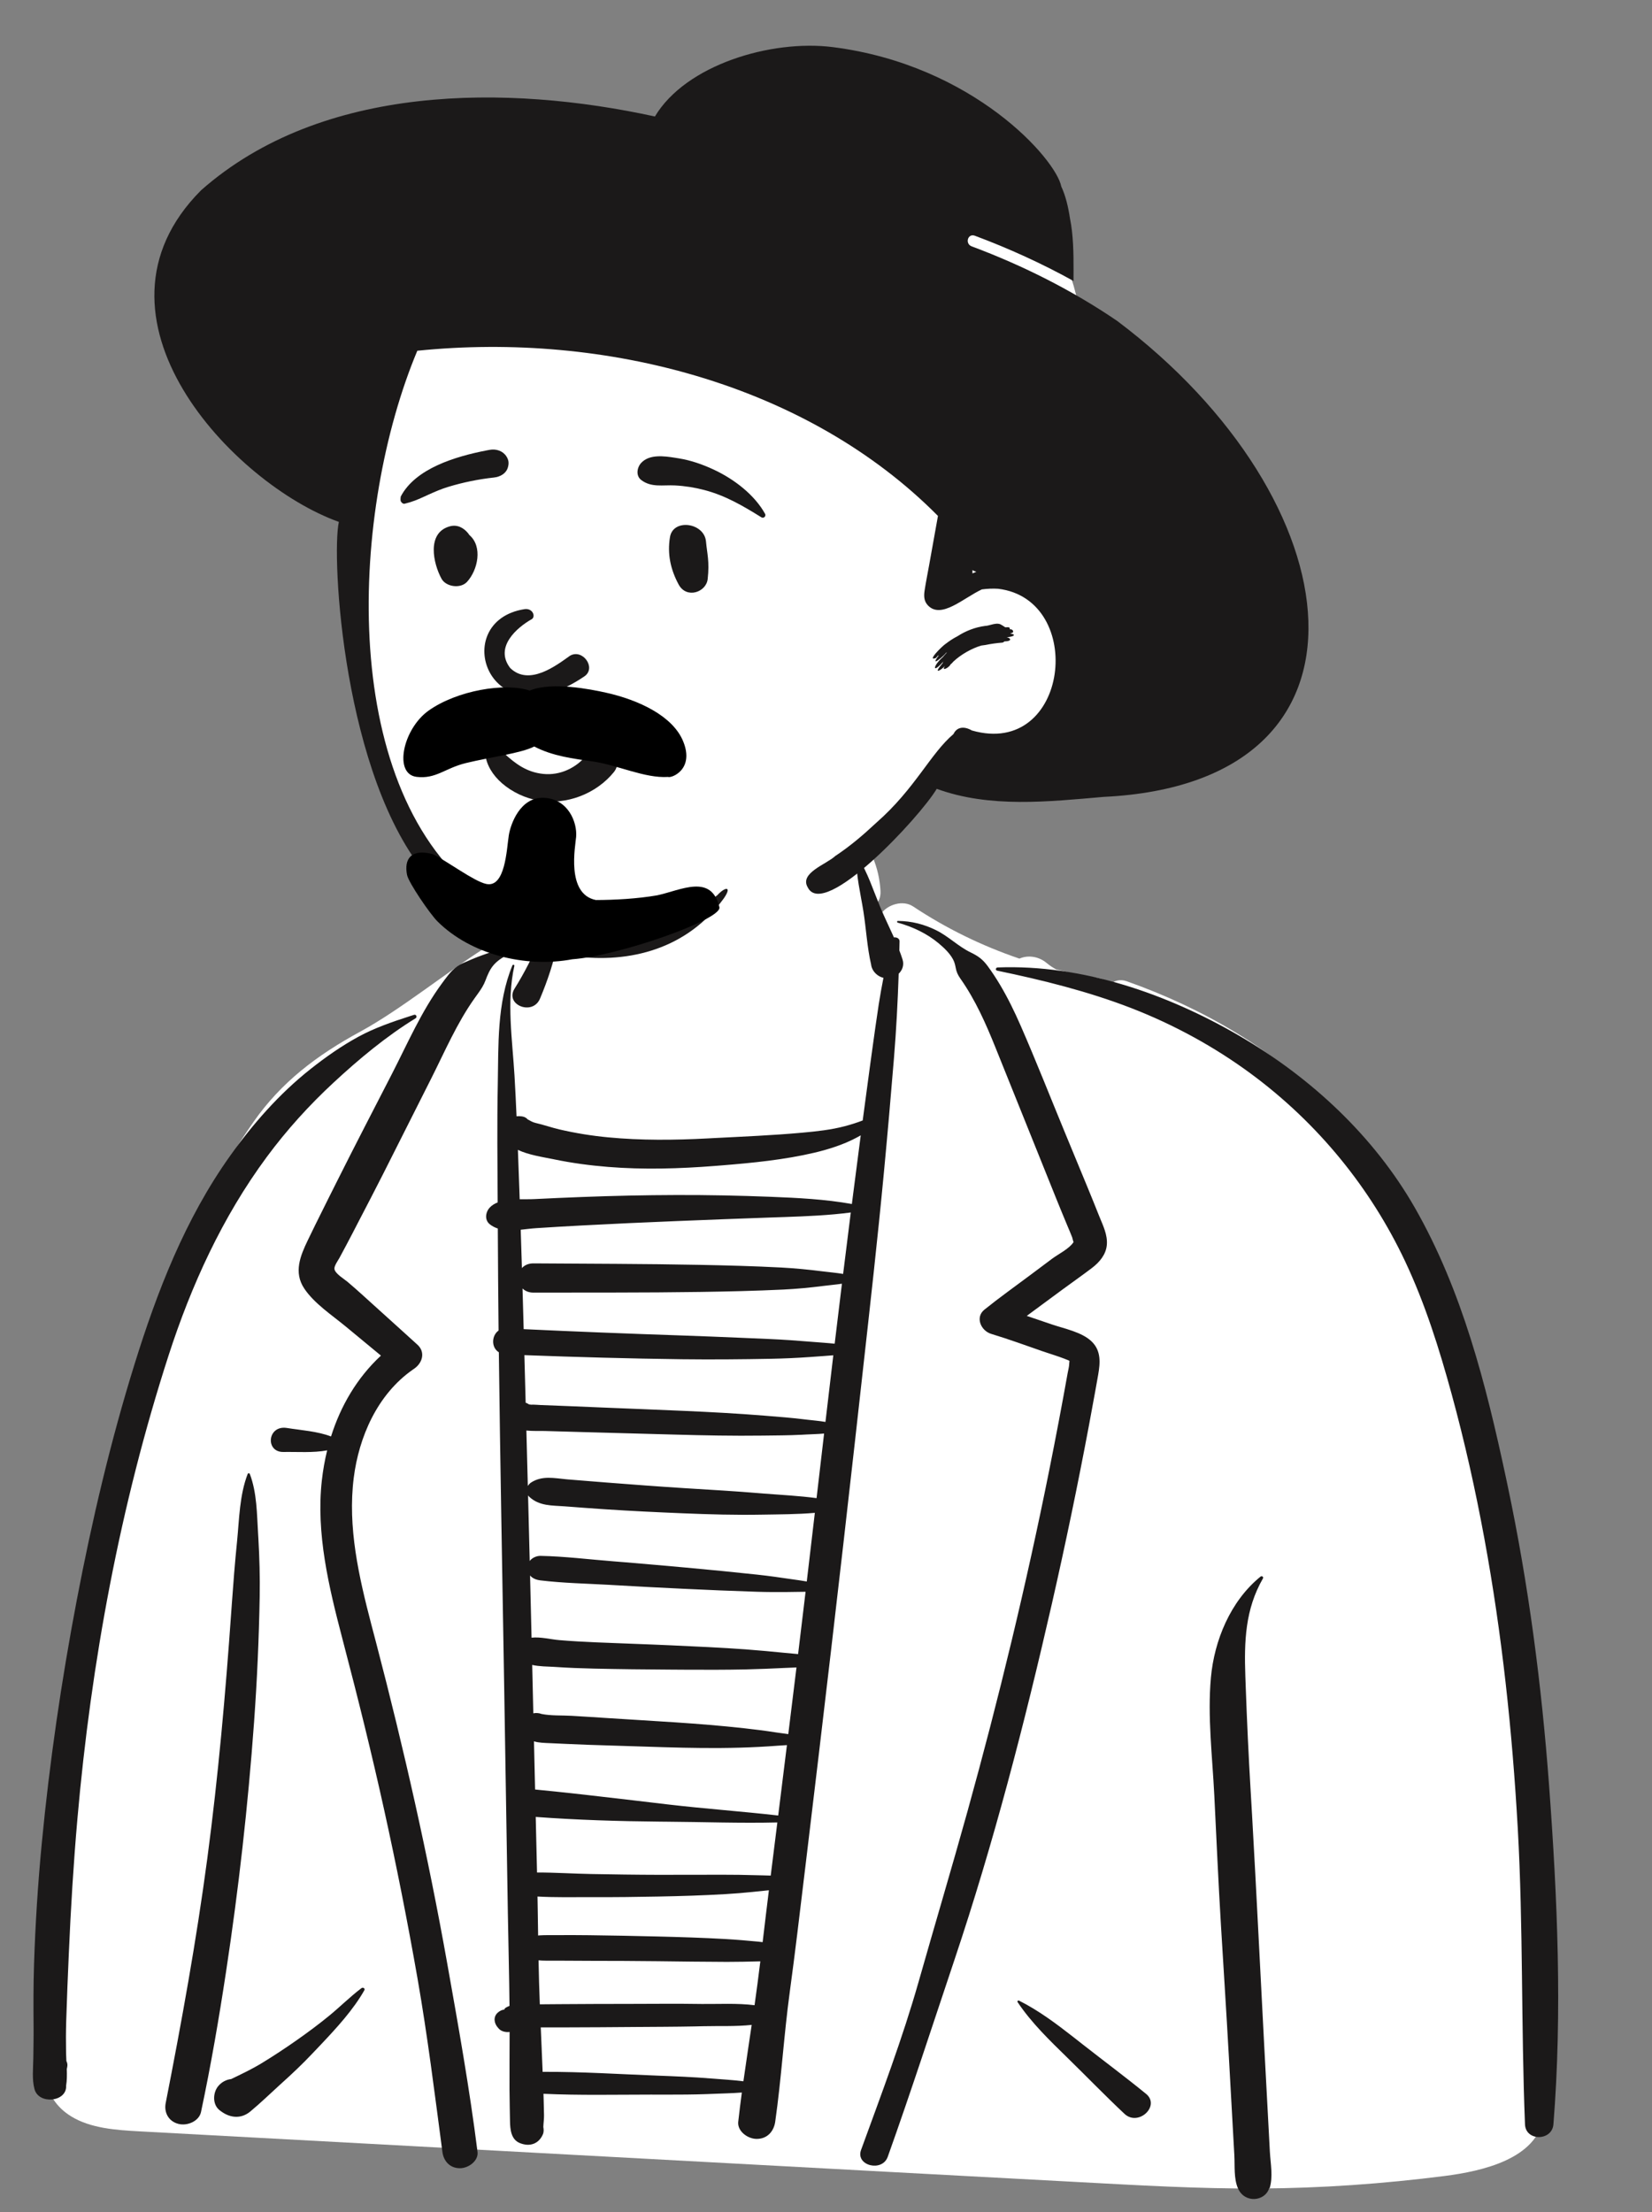 <svg
    width="118"
    height="158"
    viewBox="0 0 118 158"
    fill="none"
    xmlns="http://www.w3.org/2000/svg"
>
    <rect x="0" y="0" width="118" height="158" fill="#808080" stroke="none"/>
    <path
        fill-rule="evenodd"
        clip-rule="evenodd"
        d="M3.157 146.072C3.383 142.187 3.66 138.305 3.992 134.427C4.654 126.702 5.521 118.971 6.963 111.335C8.385 103.8 10.376 96.474 13.245 89.294C14.575 85.963 16.017 83.121 18.107 80.127C20.084 77.296 22.607 75.378 25.75 73.669C28.581 72.129 31.871 69.457 34.587 67.733C35.721 67.013 38.054 67.061 38.831 65.996C39.849 64.602 39.189 62.468 40.216 61.078C41.389 59.489 43.032 58.254 44.886 57.357C46.909 56.089 49.291 55.515 51.68 55.594C55.203 55.396 58.751 56.434 61.013 59.09C62.142 60.415 62.801 61.943 62.892 63.636C62.916 64.076 62.763 64.424 62.511 64.674C62.66 64.859 62.809 65.043 62.956 65.229C63.419 64.595 64.5 64.258 65.221 64.737C67.578 66.303 70.126 67.549 72.815 68.463C73.444 68.187 74.206 68.315 74.745 68.765C74.964 68.947 75.196 69.103 75.438 69.236C76.435 69.486 77.448 69.695 78.475 69.857C78.797 69.907 79.07 70.076 79.276 70.304C79.582 70.039 80.003 69.912 80.473 70.078C85.9 71.993 91.025 74.969 94.921 79.001C99.237 83.468 101.504 89.024 103.23 94.716C105.098 100.878 106.292 107.194 107.294 113.52C108.31 119.93 109.311 126.365 110.01 132.812C110.404 136.44 110.554 140.101 110.376 143.745C110.287 145.566 110.107 147.381 109.821 149.185C109.754 149.607 109.685 150.093 109.572 150.578C109.914 150.517 110.321 150.784 110.252 151.212C109.769 154.193 105.877 155.062 103.193 155.405C98.801 155.966 94.388 156.278 89.954 156.301C85.598 156.325 81.242 156.066 76.894 155.834C72.437 155.597 67.98 155.358 63.523 155.116C45.666 154.146 27.807 153.187 9.949 152.218C8.318 152.129 6.455 152.009 5.057 151.133C3.142 149.931 3.043 148.023 3.157 146.072Z"
        fill="white"
    />
    <path
        fill-rule="evenodd"
        clip-rule="evenodd"
        d="M90.212 112.728C90.274 112.621 90.13 112.524 90.035 112.602C87.867 114.363 86.732 117.192 86.494 119.807C86.242 122.58 86.599 125.451 86.736 128.223C86.888 131.31 87.024 134.399 87.21 137.485C87.398 140.616 87.602 143.746 87.775 146.877L88.167 153.922C88.209 154.673 88.118 155.596 88.43 156.297C88.912 157.383 90.344 157.215 90.645 156.307L90.654 156.277L90.682 156.297C90.948 155.478 90.749 154.507 90.704 153.661L90.294 145.964C90.004 140.524 89.745 135.084 89.434 129.645L89.328 127.832C89.183 125.391 89.071 122.956 88.982 120.516L88.953 119.703C88.868 117.253 88.935 114.94 90.212 112.728ZM37.66 67.567C36.452 67.46 35.54 67.831 34.443 68.222C33.966 68.392 33.513 68.588 33.055 68.792C32.481 69.047 32.112 69.497 31.759 69.973L31.57 70.23C30.099 72.225 29.11 74.528 27.993 76.701C26.687 79.242 25.368 81.778 24.09 84.332L23.459 85.59C23.143 86.219 22.829 86.849 22.519 87.481L21.984 88.58C21.447 89.694 20.965 90.873 21.731 92.023C22.443 93.093 23.706 93.92 24.707 94.747C25.541 95.436 26.376 96.126 27.21 96.816C25.485 98.416 24.326 100.431 23.645 102.591C22.678 102.218 21.497 102.146 20.497 101.985C19.097 101.759 18.925 103.722 20.247 103.698C21.223 103.68 22.368 103.772 23.369 103.582C23.195 104.292 23.069 105.013 22.988 105.735C22.567 109.523 23.487 113.333 24.446 116.998L24.524 117.299C25.566 121.266 26.553 125.243 27.436 129.242C28.322 133.251 29.118 137.276 29.825 141.314C30.544 145.425 31.053 149.558 31.601 153.69C31.683 154.316 32.108 154.852 32.855 154.852C33.476 154.852 34.187 154.314 34.109 153.69C33.544 149.19 32.744 144.714 31.948 140.245C30.578 132.548 28.854 124.918 26.87 117.339L26.523 116.019C25.631 112.595 24.821 109.068 25.268 105.537C25.633 102.662 26.931 99.596 29.498 97.81L29.576 97.756C30.175 97.349 30.406 96.571 29.815 96.035C29.44 95.694 29.064 95.353 28.687 95.012L26.428 92.97L25.973 92.558C25.593 92.215 25.212 91.873 24.819 91.543C24.581 91.343 23.936 90.961 23.889 90.632C23.858 90.417 24.133 90.04 24.244 89.842L24.754 88.889C25.044 88.346 25.324 87.799 25.607 87.252C26.193 86.12 26.787 84.991 27.36 83.854L30.803 77.022C31.774 75.095 32.64 73.06 33.91 71.279L34.16 70.931C34.369 70.639 34.554 70.357 34.686 70C34.813 69.656 34.972 69.278 35.207 68.984C35.757 68.295 36.808 67.904 37.688 67.76C37.815 67.739 37.769 67.576 37.66 67.567ZM64.141 65.772C64.064 65.772 64.053 65.873 64.123 65.893C65.184 66.188 66.198 66.665 67.026 67.353C67.422 67.683 67.82 68.056 68.064 68.5C68.158 68.669 68.21 68.849 68.248 69.034L68.26 69.097C68.323 69.432 68.413 69.619 68.597 69.888L68.629 69.933C69.68 71.437 70.417 73.107 71.091 74.779L72.558 78.425L74.025 82.071C74.497 83.246 74.97 84.421 75.442 85.595C75.703 86.244 75.972 86.89 76.24 87.536C76.356 87.816 76.481 88.094 76.587 88.377C76.602 88.415 76.648 88.649 76.683 88.705L76.671 88.725C76.375 89.185 75.587 89.57 75.139 89.905L73.6 91.057C72.502 91.879 71.377 92.678 70.312 93.536C69.643 94.075 70.059 95.041 70.805 95.266C72.055 95.643 73.279 96.094 74.51 96.52C75.008 96.693 75.526 96.843 76.017 97.033L76.316 97.152C76.433 97.201 76.377 97.201 76.372 97.4C76.368 97.61 76.303 97.828 76.267 98.034C75.852 100.355 75.412 102.673 74.948 104.987C73.307 113.168 71.347 121.29 69.111 129.349C67.981 133.419 66.77 137.469 65.616 141.533C64.464 145.586 62.949 149.58 61.503 153.55C61.095 154.669 63.012 155.151 63.41 154.037C65.077 149.368 66.602 144.659 68.177 139.964C70.975 131.621 73.18 123.097 75.131 114.553C76.097 110.318 76.981 106.068 77.782 101.803C77.934 100.996 78.082 100.188 78.228 99.38L78.44 98.191C78.586 97.344 78.669 96.461 77.957 95.79C77.263 95.136 76.07 94.904 75.156 94.597L75.09 94.574C74.508 94.373 73.923 94.18 73.339 93.98C74.199 93.353 75.048 92.713 75.905 92.087C76.597 91.581 77.299 91.086 77.981 90.57C78.543 90.143 79.002 89.596 79.06 88.903C79.12 88.194 78.792 87.537 78.528 86.887L78.502 86.824C78.243 86.175 77.983 85.527 77.716 84.881L76.063 80.88C75.013 78.338 74.008 75.775 72.904 73.253C72.467 72.254 71.991 71.272 71.428 70.328C71.157 69.873 70.866 69.428 70.55 68.999C70.196 68.517 69.874 68.282 69.325 68.017C68.448 67.592 67.759 66.879 66.878 66.441C66.013 66.011 65.123 65.782 64.141 65.772ZM61.292 61.237C61.258 61.183 61.169 61.207 61.168 61.268C61.145 62.531 61.469 63.822 61.669 65.072C61.869 66.325 61.934 67.649 62.223 68.889C62.229 68.947 62.241 69.004 62.258 69.06L62.272 69.102C62.395 69.45 62.713 69.744 63.103 69.836C62.98 70.466 62.865 71.097 62.767 71.731C62.6 72.821 62.448 73.913 62.298 75.005L62.118 76.316C61.949 77.551 61.784 78.786 61.621 80.022C61.207 80.182 60.784 80.315 60.351 80.43C59.353 80.694 58.332 80.801 57.303 80.895C55.207 81.085 53.095 81.173 50.991 81.281L50.541 81.305C48.176 81.43 45.798 81.453 43.439 81.228C42.27 81.117 41.109 80.93 39.968 80.665C39.389 80.53 38.826 80.329 38.247 80.197C38.055 80.154 37.884 80.053 37.692 79.946C37.606 79.846 37.486 79.77 37.331 79.741L37.288 79.734L37.246 79.728L37.232 79.722L37.233 79.727C37.115 79.712 37.002 79.712 36.896 79.725C36.854 78.762 36.808 77.798 36.751 76.835C36.597 74.248 36.172 71.549 36.739 68.984C36.758 68.898 36.632 68.868 36.599 68.948C35.486 71.663 35.611 74.632 35.555 77.49C35.5 80.284 35.533 83.08 35.548 85.876C35.332 85.961 35.139 86.076 34.986 86.238C34.681 86.562 34.593 87.125 34.986 87.437C35.16 87.576 35.353 87.672 35.558 87.739C35.569 90.167 35.587 92.596 35.613 95.024C35.115 95.38 35.068 96.228 35.632 96.579C35.726 104.443 35.88 112.307 36.008 120.17L36.276 136.666C36.312 138.864 36.371 141.061 36.393 143.259L36.376 143.265L36.316 143.291C36.217 143.334 36.068 143.404 36.037 143.476C36.029 143.495 36.027 143.508 36.028 143.518C35.864 143.539 35.702 143.61 35.562 143.734C35.215 144.038 35.286 144.498 35.562 144.808L35.636 144.891C35.807 145.084 36.134 145.159 36.401 145.119C36.398 146.491 36.389 147.863 36.393 149.234C36.395 149.653 36.402 150.072 36.41 150.491L36.428 151.496C36.441 152.069 36.495 152.797 37.13 153.055C37.845 153.346 38.486 153.107 38.776 152.435C38.854 152.253 38.837 152.083 38.809 151.903C38.818 151.632 38.864 151.318 38.858 151.067L38.834 150.02C38.831 149.858 38.824 149.697 38.819 149.535L38.839 149.537C41.381 149.652 43.941 149.596 46.487 149.594L47.619 149.596C48.564 149.597 49.511 149.592 50.454 149.559L50.808 149.545C51.514 149.514 52.257 149.504 52.989 149.446C52.896 150.142 52.808 150.838 52.731 151.535C52.657 152.196 53.394 152.758 54.051 152.758C54.832 152.758 55.278 152.19 55.372 151.535C55.813 148.447 55.993 145.331 56.415 142.241C56.792 139.473 57.12 136.699 57.452 133.926L57.564 133.002C58.781 122.911 59.963 112.817 61.094 102.717L61.62 97.996C62.152 93.238 62.687 88.479 63.138 83.713C63.396 80.989 63.634 78.264 63.857 75.537C64.021 73.533 64.124 71.541 64.192 69.541C64.456 69.289 64.589 68.921 64.472 68.541C64.403 68.319 64.323 68.098 64.239 67.878C64.245 67.662 64.25 67.445 64.254 67.229C64.259 67.024 64.034 66.918 63.854 66.952C63.527 66.219 63.167 65.492 62.866 64.766C62.38 63.59 61.979 62.324 61.292 61.237ZM88.458 73.939C83.373 70.989 77.32 68.865 71.258 69.094C71.12 69.099 71.081 69.293 71.224 69.323C74.458 69.992 77.727 70.806 80.789 71.991C83.859 73.18 86.779 74.78 89.379 76.704C94.176 80.253 97.905 84.869 100.361 90.072C101.799 93.12 102.807 96.338 103.687 99.557C104.619 102.964 105.387 106.408 106.025 109.872C107.286 116.715 108.02 123.633 108.411 130.564C108.808 137.613 108.644 144.668 108.928 151.719C108.976 152.94 110.862 152.917 110.958 151.719C111.6 143.703 111.244 135.558 110.651 127.548C110.117 120.347 109.184 113.16 107.682 106.075L107.552 105.461C106.148 98.906 104.455 92.192 101.061 86.255C98.163 81.187 93.69 76.976 88.458 73.939ZM17.845 105.269C17.818 105.199 17.718 105.2 17.691 105.269C17.111 106.772 17.091 108.467 16.936 110.051L16.924 110.173C16.777 111.618 16.665 113.064 16.562 114.512L16.523 115.054C16.108 120.96 15.589 126.859 14.807 132.734C14.028 138.586 12.974 144.397 11.835 150.198C11.707 150.843 12.016 151.501 12.748 151.687C13.393 151.851 14.22 151.483 14.357 150.841C15.064 147.512 15.636 144.179 16.146 140.821C17.045 134.908 17.715 128.967 18.146 123.009C18.363 120.017 18.496 117.026 18.549 114.027C18.573 112.636 18.534 111.241 18.454 109.851L18.435 109.53C18.347 108.11 18.356 106.624 17.845 105.269ZM72.792 142.885C72.724 142.85 72.64 142.92 72.683 142.985C73.668 144.467 74.999 145.745 76.287 147.004C77.633 148.32 78.945 149.676 80.319 150.967C81.311 151.899 82.907 150.395 81.86 149.54C80.387 148.337 78.849 147.195 77.35 146.019L76.695 145.505C75.466 144.544 74.201 143.592 72.792 142.885ZM26.025 142.142C26.099 142.013 25.931 141.908 25.817 141.993C25.023 142.591 24.311 143.305 23.544 143.936C22.784 144.561 21.997 145.144 21.187 145.713C20.374 146.284 19.544 146.832 18.691 147.351C17.984 147.781 17.255 148.126 16.514 148.483C16.171 148.524 15.853 148.68 15.599 148.975C15.197 149.443 15.154 150.324 15.712 150.73L15.812 150.803C16.463 151.276 17.235 151.334 17.876 150.803C18.591 150.21 19.267 149.557 19.954 148.93L20.16 148.743C20.899 148.079 21.619 147.393 22.298 146.676L22.913 146.029C24.053 144.825 25.24 143.527 26.025 142.142ZM29.684 72.726C29.816 72.645 29.735 72.427 29.572 72.479L29.272 72.575C28.023 72.977 26.736 73.423 25.602 74.042C24.382 74.707 23.256 75.5 22.181 76.35C19.954 78.11 18.06 80.274 16.45 82.53C13.22 87.056 11.223 92.24 9.61 97.427C7.89 102.957 6.566 108.606 5.485 114.272C4.387 120.029 3.539 125.839 2.982 131.663C2.708 134.532 2.524 137.403 2.431 140.282C2.383 141.763 2.385 143.243 2.398 144.724C2.402 145.105 2.399 145.486 2.394 145.867L2.379 147.01C2.37 147.732 2.277 148.491 2.462 149.197C2.761 150.333 4.789 150.121 4.723 148.96C4.784 148.574 4.786 148.174 4.77 147.774C4.78 147.723 4.791 147.67 4.802 147.617C4.835 147.463 4.807 147.321 4.742 147.199C4.732 147.007 4.722 146.816 4.719 146.629C4.705 145.866 4.706 145.106 4.729 144.344C4.777 142.736 4.846 141.128 4.916 139.521C5.055 136.309 5.249 133.096 5.53 129.892C6.509 118.74 8.574 107.525 12.044 96.796C13.656 91.814 15.877 86.923 19.063 82.618C20.478 80.707 22.073 78.941 23.842 77.303C25.622 75.654 27.584 74.014 29.684 72.726ZM53.692 144.616L53.452 146.226C53.332 147.031 53.213 147.837 53.1 148.643C52.332 148.546 51.547 148.505 50.808 148.444C49.513 148.338 48.209 148.287 46.911 148.237C44.226 148.135 41.527 147.957 38.839 147.969C38.812 147.969 38.786 147.971 38.76 147.973L38.626 144.795L40.515 144.793C42.115 144.79 43.715 144.778 45.315 144.765C46.756 144.754 48.197 144.752 49.638 144.724L50.255 144.71C51.348 144.683 52.554 144.739 53.692 144.616ZM38.468 140.003C38.545 140.012 38.623 140.019 38.707 140.022C39.081 140.037 39.458 140.027 39.832 140.029C40.629 140.036 41.426 140.041 42.223 140.041C43.817 140.041 45.411 140.049 47.005 140.067C48.646 140.086 50.285 140.112 51.926 140.115C52.721 140.116 53.514 140.097 54.309 140.076C54.18 141.122 54.046 142.167 53.897 143.21C52.663 143.055 51.336 143.133 50.13 143.122L49.973 143.12C48.327 143.094 46.679 143.114 45.032 143.116C43.338 143.117 41.644 143.122 39.95 143.135L38.558 143.146L38.556 143.081C38.515 142.056 38.488 141.03 38.468 140.003ZM54.921 135C54.767 136.234 54.622 137.471 54.474 138.707C54.376 138.693 54.277 138.681 54.175 138.671C53.379 138.594 52.585 138.528 51.786 138.482C50.193 138.391 48.6 138.343 47.005 138.303C45.364 138.262 43.724 138.231 42.083 138.21C41.285 138.199 40.489 138.2 39.691 138.205C39.317 138.208 38.939 138.197 38.566 138.22C38.522 138.223 38.479 138.227 38.437 138.232L38.409 136.376C38.404 136.066 38.399 135.757 38.393 135.448C39.626 135.518 40.879 135.491 42.11 135.492L42.394 135.492C43.941 135.499 45.489 135.479 47.036 135.449C48.632 135.419 50.224 135.37 51.817 135.276C52.463 135.238 53.103 135.187 53.745 135.121L54.066 135.087C54.346 135.057 54.633 135.032 54.921 135ZM38.266 129.763C41.234 129.981 44.186 130.072 47.162 130.099L47.608 130.103C50.238 130.121 52.889 130.221 55.525 130.157C55.367 131.422 55.21 132.687 55.051 133.952C54.674 133.936 54.295 133.936 53.926 133.923C53.175 133.898 52.427 133.892 51.677 133.891C50.13 133.887 48.583 133.9 47.036 133.897C45.441 133.894 43.847 133.869 42.253 133.841C40.961 133.819 39.654 133.729 38.359 133.732L38.266 129.763ZM38.141 124.365C38.485 124.471 38.891 124.478 39.336 124.497L40.485 124.55C41.017 124.574 41.55 124.597 42.083 124.615C43.858 124.675 45.633 124.731 47.409 124.783C49.229 124.837 51.057 124.868 52.877 124.815C53.768 124.789 54.652 124.745 55.541 124.677C55.761 124.66 55.985 124.648 56.209 124.634C56.002 126.31 55.795 127.986 55.586 129.662C52.963 129.364 50.32 129.178 47.7 128.87L45.331 128.59C42.963 128.31 40.597 128.035 38.221 127.804L38.141 124.365ZM38.014 118.908C38.519 119.023 39.094 119.018 39.578 119.046L39.668 119.052C40.586 119.116 41.507 119.149 42.427 119.17C44.231 119.211 46.035 119.231 47.84 119.241L48.925 119.248C50.371 119.256 51.816 119.259 53.263 119.228C54.191 119.208 55.117 119.166 56.044 119.123C56.322 119.11 56.606 119.101 56.891 119.088C56.697 120.675 56.501 122.262 56.306 123.848C56.001 123.803 55.695 123.769 55.403 123.724C54.656 123.607 53.91 123.513 53.157 123.43C51.527 123.249 49.888 123.119 48.25 123.009C46.569 122.896 44.886 122.801 43.204 122.691L42.013 122.614C41.615 122.588 41.218 122.564 40.821 122.541C40.143 122.502 39.354 122.546 38.681 122.409C38.499 122.339 38.297 122.323 38.094 122.363L38.014 118.908ZM37.862 112.52C38.036 112.725 38.297 112.833 38.608 112.87C40.227 113.065 41.888 113.096 43.522 113.188L43.809 113.205C45.496 113.308 47.183 113.388 48.87 113.471C50.604 113.556 52.337 113.626 54.072 113.682C54.809 113.706 55.549 113.708 56.286 113.7L56.602 113.695C56.906 113.691 57.223 113.691 57.541 113.682C57.365 115.166 57.187 116.649 57.007 118.133C56.683 118.1 56.359 118.075 56.044 118.044C55.117 117.954 54.192 117.864 53.263 117.796C51.503 117.668 49.742 117.591 47.978 117.51C46.174 117.427 44.369 117.372 42.565 117.294C41.69 117.256 40.816 117.209 39.944 117.135C39.332 117.083 38.606 116.89 37.968 116.961C37.934 115.48 37.897 114 37.862 112.52ZM37.719 106.798C37.747 106.838 37.779 106.876 37.818 106.912C38.531 107.564 39.41 107.514 40.355 107.582L40.413 107.587C41.339 107.659 42.265 107.727 43.192 107.789C45.045 107.913 46.902 108 48.758 108.077C50.657 108.156 52.568 108.21 54.469 108.174C55.687 108.151 56.962 108.155 58.203 108.045C58.013 109.68 57.821 111.314 57.627 112.948C57.278 112.887 56.927 112.84 56.594 112.792C55.755 112.67 54.916 112.547 54.072 112.457C52.386 112.277 50.7 112.109 49.011 111.957C47.566 111.828 46.123 111.696 44.677 111.578L43.809 111.508C42.085 111.374 40.338 111.152 38.608 111.119C38.323 111.114 38 111.258 37.837 111.485C37.799 109.922 37.759 108.36 37.719 106.798ZM37.599 102.166C38.04 102.216 38.514 102.188 38.921 102.2C39.949 102.231 40.976 102.26 42.004 102.288L48.171 102.456C50.271 102.514 52.378 102.557 54.478 102.529C55.402 102.517 56.33 102.516 57.254 102.469L57.562 102.452C57.942 102.429 58.408 102.425 58.864 102.382L58.326 106.995C57.09 106.83 55.817 106.768 54.592 106.671L54.33 106.65C52.523 106.497 50.707 106.396 48.897 106.283C47.04 106.166 45.186 106.025 43.331 105.881C42.404 105.808 41.478 105.736 40.552 105.658L40.437 105.647C39.562 105.563 38.74 105.383 37.965 105.86C37.851 105.93 37.763 106.023 37.702 106.128C37.668 104.807 37.635 103.487 37.599 102.166ZM37.456 96.783C41.212 96.923 44.968 97.029 48.726 97.076C50.842 97.102 52.955 97.083 55.07 97.043C55.987 97.025 56.912 96.984 57.829 96.919L58.172 96.894C58.608 96.859 59.066 96.835 59.522 96.794C59.333 98.38 59.146 99.966 58.961 101.553C58.513 101.476 58.044 101.44 57.651 101.393L57.562 101.382C56.585 101.258 55.6 101.186 54.618 101.106C52.708 100.95 50.788 100.849 48.872 100.764C46.91 100.677 44.947 100.603 42.985 100.522L41.023 100.44C40.696 100.427 40.369 100.414 40.042 100.401C39.575 100.383 39.108 100.365 38.641 100.347C38.41 100.339 38.17 100.31 37.94 100.321L37.874 100.313C37.844 100.309 37.817 100.306 37.792 100.304C37.73 100.259 37.662 100.223 37.59 100.195L37.547 100.179L37.456 96.783ZM60.138 91.682C59.963 93.109 59.791 94.537 59.62 95.966C59.085 95.909 58.543 95.878 58.031 95.835C57 95.749 55.964 95.674 54.929 95.63L52.862 95.541C51.484 95.483 50.105 95.425 48.726 95.379C44.952 95.251 41.177 95.105 37.405 94.927C37.379 93.958 37.351 92.989 37.323 92.021C37.504 92.2 37.766 92.319 38.109 92.318C42.07 92.308 46.033 92.329 49.993 92.269C51.975 92.239 53.955 92.194 55.935 92.1C56.904 92.054 57.878 91.96 58.839 91.837C59.249 91.784 59.698 91.747 60.138 91.682ZM60.771 86.594C60.585 88.056 60.403 89.519 60.223 90.982C59.731 90.901 59.223 90.858 58.764 90.8C57.778 90.676 56.786 90.577 55.793 90.525C53.861 90.424 51.928 90.373 49.993 90.335C46.033 90.257 42.07 90.258 38.109 90.229C37.737 90.226 37.461 90.362 37.28 90.566C37.252 89.652 37.223 88.739 37.194 87.826C37.576 87.788 37.955 87.735 38.306 87.713C39.385 87.643 40.464 87.579 41.543 87.522C43.796 87.402 46.051 87.3 48.305 87.209C50.56 87.118 52.815 87.03 55.071 86.952L56.057 86.919C57.626 86.865 59.221 86.797 60.771 86.594ZM61.481 81.086C61.287 82.567 61.096 84.049 60.906 85.53L60.848 85.989C58.961 85.649 56.973 85.55 55.071 85.475C52.815 85.386 50.563 85.34 48.305 85.347C46.049 85.353 43.797 85.403 41.543 85.489C40.417 85.532 39.291 85.582 38.166 85.638C37.856 85.654 37.493 85.645 37.12 85.65C37.112 85.418 37.105 85.185 37.096 84.952C37.062 84.009 37.028 83.066 36.993 82.123C37.755 82.485 38.745 82.631 39.51 82.785L39.597 82.803C40.86 83.066 42.15 83.236 43.439 83.34C45.971 83.545 48.53 83.468 51.06 83.27L51.503 83.235C53.724 83.057 56.027 82.831 58.181 82.322C59.206 82.079 60.267 81.74 61.186 81.248C61.282 81.197 61.38 81.143 61.481 81.086ZM40.091 63.484C40.069 63.404 39.94 63.385 39.897 63.46C39.598 63.986 39.487 64.618 39.279 65.182C39.055 65.788 38.847 66.399 38.6 66.997C38.085 68.249 37.477 69.451 36.753 70.61C36.035 71.757 38.044 72.576 38.572 71.32C39.118 70.024 39.566 68.683 39.837 67.313C39.969 66.645 40.087 65.967 40.125 65.288C40.158 64.705 40.247 64.053 40.091 63.484Z"
        fill="#1B1919"
    />
    <path
        fill-rule="evenodd"
        clip-rule="evenodd"
        d="M25.425 38.031C25.482 35.094 25.544 32.099 26.015 29.19C26.477 26.347 27.744 23.777 29.924 21.713C34.552 17.328 41.261 16.256 47.506 15.275L58.183 13.597C61.44 13.085 64.915 12.266 68.207 12.992C69.828 13.35 71.206 14.181 72.464 15.165C73.677 16.112 74.982 17.13 75.804 18.405C76.627 19.682 76.911 21.175 77.178 22.619C77.481 24.247 77.715 25.888 77.882 27.533C78.216 30.829 78.261 34.149 78.019 37.452C77.902 39.053 77.715 40.65 77.477 42.241C77.358 43.029 77.225 43.816 77.074 44.599C77.029 44.831 76.996 45.086 76.95 45.345C77.287 46.232 77.478 47.15 77.463 48.065C77.417 50.759 74.961 52.455 72.486 53.366C71.05 53.894 69.549 54.253 68.139 54.843C66.655 55.463 65.645 56.469 64.631 57.616C62.696 59.805 60.512 61.772 58.019 63.413C52.733 66.892 46.038 68.537 39.624 67.288C38.085 66.989 36.533 66.523 35.15 65.822C33.689 65.082 32.591 64.009 31.669 62.741C29.957 60.386 28.729 57.735 27.8 55.037C26.852 52.285 26.18 49.528 25.813 46.658C25.447 43.798 25.37 40.909 25.425 38.031Z"
        fill="white"
    />
    <path
        fill-rule="evenodd"
        clip-rule="evenodd"
        d="M59.497 3.366C55.079 2.803 48.98 4.632 46.78 8.32C36.274 6.027 23.024 5.952 14.366 13.586C5.331 22.642 16.679 34.582 24.204 37.274C23.656 39.74 24.511 55.534 30.555 62.579C35.352 68.548 46.523 71.303 51.692 64.173L51.732 64.115C52.286 63.291 51.809 63.318 51.241 63.93C46.179 68.052 39.297 68.122 33.993 63.772C24.054 55.822 25.079 36.328 29.808 25.05C43.276 23.68 57.696 27.46 66.997 36.847L66.368 40.353C66.261 40.951 66.139 41.548 66.047 42.147C65.987 42.531 65.98 42.913 66.268 43.224C67.217 44.251 68.816 42.708 70.132 42.095C70.52 42.044 70.91 42.025 71.291 42.049C77.614 42.803 76.368 54.16 69.419 52.169C68.835 51.832 68.334 51.935 68.107 52.424C66.451 53.829 65.359 56.334 62.607 58.747C61.636 59.652 60.753 60.41 59.661 61.136C59.019 61.736 57.084 62.349 57.697 63.377C58.858 65.716 65.7 58.369 66.91 56.337C70.7 57.723 74.9 57.252 78.828 56.913C99.55 55.916 96.784 35.69 79.799 22.92C76.601 20.741 73.074 18.963 69.407 17.595C68.906 17.408 69.125 16.647 69.633 16.836C72.059 17.742 74.424 18.819 76.679 20.067L76.682 19.321C76.686 18.065 76.664 16.757 76.429 15.61C76.311 14.815 76.113 13.965 75.808 13.326C75.431 11.367 69.525 4.644 59.497 3.366ZM71.568 44.657C71.248 44.375 70.651 44.711 70.366 44.702C69.637 44.795 68.945 45.08 68.406 45.431C68.049 45.616 67.8 45.789 67.591 45.949L67.585 45.948C67.587 45.948 67.589 45.949 67.591 45.95L67.571 45.962C67.267 46.162 66.155 47.288 66.858 46.985C66.91 46.922 66.964 46.861 67.018 46.802C67.023 46.81 67.031 46.818 67.041 46.826L67.002 46.88C66.404 47.712 67.436 46.835 67.594 46.603C67.602 46.608 67.61 46.612 67.619 46.616L67.412 46.849C67.383 46.882 67.36 46.908 67.342 46.931L67.298 46.97C66.607 47.598 66.586 48.164 67.388 47.235C67.357 47.278 67.331 47.325 67.328 47.366L67.28 47.422C66.65 48.174 67.163 47.907 67.476 47.586L67.502 47.558L67.496 47.566C67.205 47.981 67.783 47.69 67.885 47.467L67.889 47.457C68.001 47.373 68.069 47.279 68.093 47.255L68.097 47.251C68.639 46.737 69.424 46.302 70.091 46.105C70.187 46.088 70.285 46.074 70.384 46.065C70.785 45.982 71.191 45.925 71.6 45.894C71.65 45.889 71.701 45.855 71.739 45.811C72.359 45.791 72.168 45.556 71.91 45.512L71.906 45.512L71.957 45.508C72.355 45.472 72.626 45.34 72.224 45.259L72.173 45.249C72.179 45.24 72.185 45.231 72.19 45.222C72.534 45.187 72.31 44.877 72.119 44.952C72.199 44.709 71.832 44.83 71.786 44.794C71.751 44.758 71.707 44.727 71.682 44.725C71.572 44.652 71.625 44.659 71.568 44.657ZM69.461 40.715L69.542 40.759C69.607 40.794 69.674 40.818 69.742 40.831C69.647 40.869 69.553 40.91 69.46 40.953C69.461 40.9 69.462 40.847 69.462 40.794L69.461 40.715Z"
        fill="#1B1919"
    />
    <path
        fill-rule="evenodd"
        clip-rule="evenodd"
        d="M41.422 56.872C42.374 56.512 43.223 55.913 43.844 55.147C44.06 54.88 44.116 54.599 44.07 54.342C44.02 54.053 43.835 53.791 43.583 53.615C43.33 53.438 43.014 53.351 42.708 53.396C42.443 53.434 42.178 53.569 41.969 53.848L41.925 53.904C41.556 54.366 41.075 54.746 40.527 54.99C39.999 55.226 39.408 55.336 38.797 55.272C37.633 55.15 36.83 54.567 35.977 53.775C35.871 53.675 35.766 53.572 35.659 53.468C35.592 53.373 35.499 53.312 35.396 53.28C35.281 53.244 35.151 53.246 35.032 53.285C34.917 53.322 34.815 53.392 34.746 53.485C34.68 53.574 34.643 53.684 34.655 53.81C34.733 54.631 35.197 55.363 35.855 55.938C36.586 56.577 37.554 57.019 38.466 57.173C39.471 57.344 40.495 57.222 41.422 56.872ZM37.992 44.214C36.923 44.816 35.294 46.219 36.444 47.71C37.798 49.026 39.747 47.518 40.708 46.836C41.598 46.307 42.599 47.666 41.773 48.284C34.832 53.042 32.016 44.371 37.452 43.507C38.05 43.411 38.273 44.028 37.992 44.214ZM50.429 38.679C50.311 37.322 48.078 37.013 47.856 38.357C47.657 39.56 47.892 40.666 48.477 41.749C49.036 42.784 50.442 42.301 50.548 41.359C50.691 40.095 50.503 39.524 50.429 38.679ZM33.432 38.078C33.121 37.701 32.671 37.443 32.133 37.589C30.45 38.044 30.946 40.256 31.537 41.332C31.858 41.917 32.896 42.065 33.365 41.55C34.129 40.711 34.495 39.034 33.524 38.208C33.497 38.165 33.468 38.122 33.432 38.078ZM48.501 32.739L48.235 32.696C47.413 32.564 46.39 32.437 45.809 33.05C45.5 33.374 45.394 33.977 45.809 34.288C46.538 34.835 47.344 34.623 48.218 34.669C48.939 34.707 49.631 34.818 50.325 35.001C51.847 35.404 53.087 36.14 54.387 36.947C54.558 37.053 54.732 36.851 54.651 36.703C53.9 35.342 52.446 34.224 50.989 33.543C50.212 33.179 49.361 32.877 48.501 32.739ZM34.966 32.129L34.762 32.167C32.549 32.596 29.672 33.452 28.624 35.465C28.584 35.75 28.626 35.811 28.661 35.851L28.672 35.864C28.7 35.898 28.723 35.945 28.856 35.984C28.893 35.976 28.93 35.967 28.968 35.958C29.449 35.841 29.829 35.681 30.197 35.514L30.596 35.332C31.059 35.122 31.526 34.919 32.021 34.77C33.078 34.451 34.164 34.226 35.268 34.106C35.507 34.08 35.737 34.005 35.919 33.877C36.091 33.755 36.223 33.587 36.283 33.363C36.361 33.074 36.339 32.855 36.171 32.593C36.045 32.397 35.864 32.261 35.657 32.183C35.446 32.103 35.205 32.085 34.966 32.129Z"
        fill="#1B1919"
    />
    <path
        fill-rule="evenodd"
        clip-rule="evenodd"
        d="M37.836 49.321C39.411 48.664 42.238 49.237 43.264 49.465C45.651 49.995 48.051 51.14 48.793 52.934C49.629 54.956 47.961 55.592 47.715 55.488C46.064 55.596 44.096 54.634 42.366 54.386C40.96 54.183 39.478 54.006 38.161 53.314C37.2 53.804 35.029 54.069 33.277 54.497C31.785 54.861 31.138 55.651 29.755 55.483C28.096 55.282 28.775 52.053 30.623 50.745C32.645 49.313 36.066 48.733 37.836 49.321ZM34.719 63.128C36.096 63.439 36.189 60.644 36.343 59.656C36.464 58.884 37.144 56.895 38.867 56.98C40.591 57.066 41.239 58.733 41.152 59.77C41.095 60.443 40.426 63.849 42.562 64.279C43.924 64.275 45.499 64.19 46.931 63.945C48.616 63.592 50.807 62.355 51.386 64.791C51.595 65.668 44.171 68.274 40.877 68.51C37.536 69.137 33.627 68.173 31.249 65.806C30.707 65.268 29.183 63.033 29.075 62.486C28.847 61.335 29.375 60.595 30.912 61.001C31.998 61.538 33.833 62.928 34.719 63.128Z"
        fill="black"
    />
</svg>
